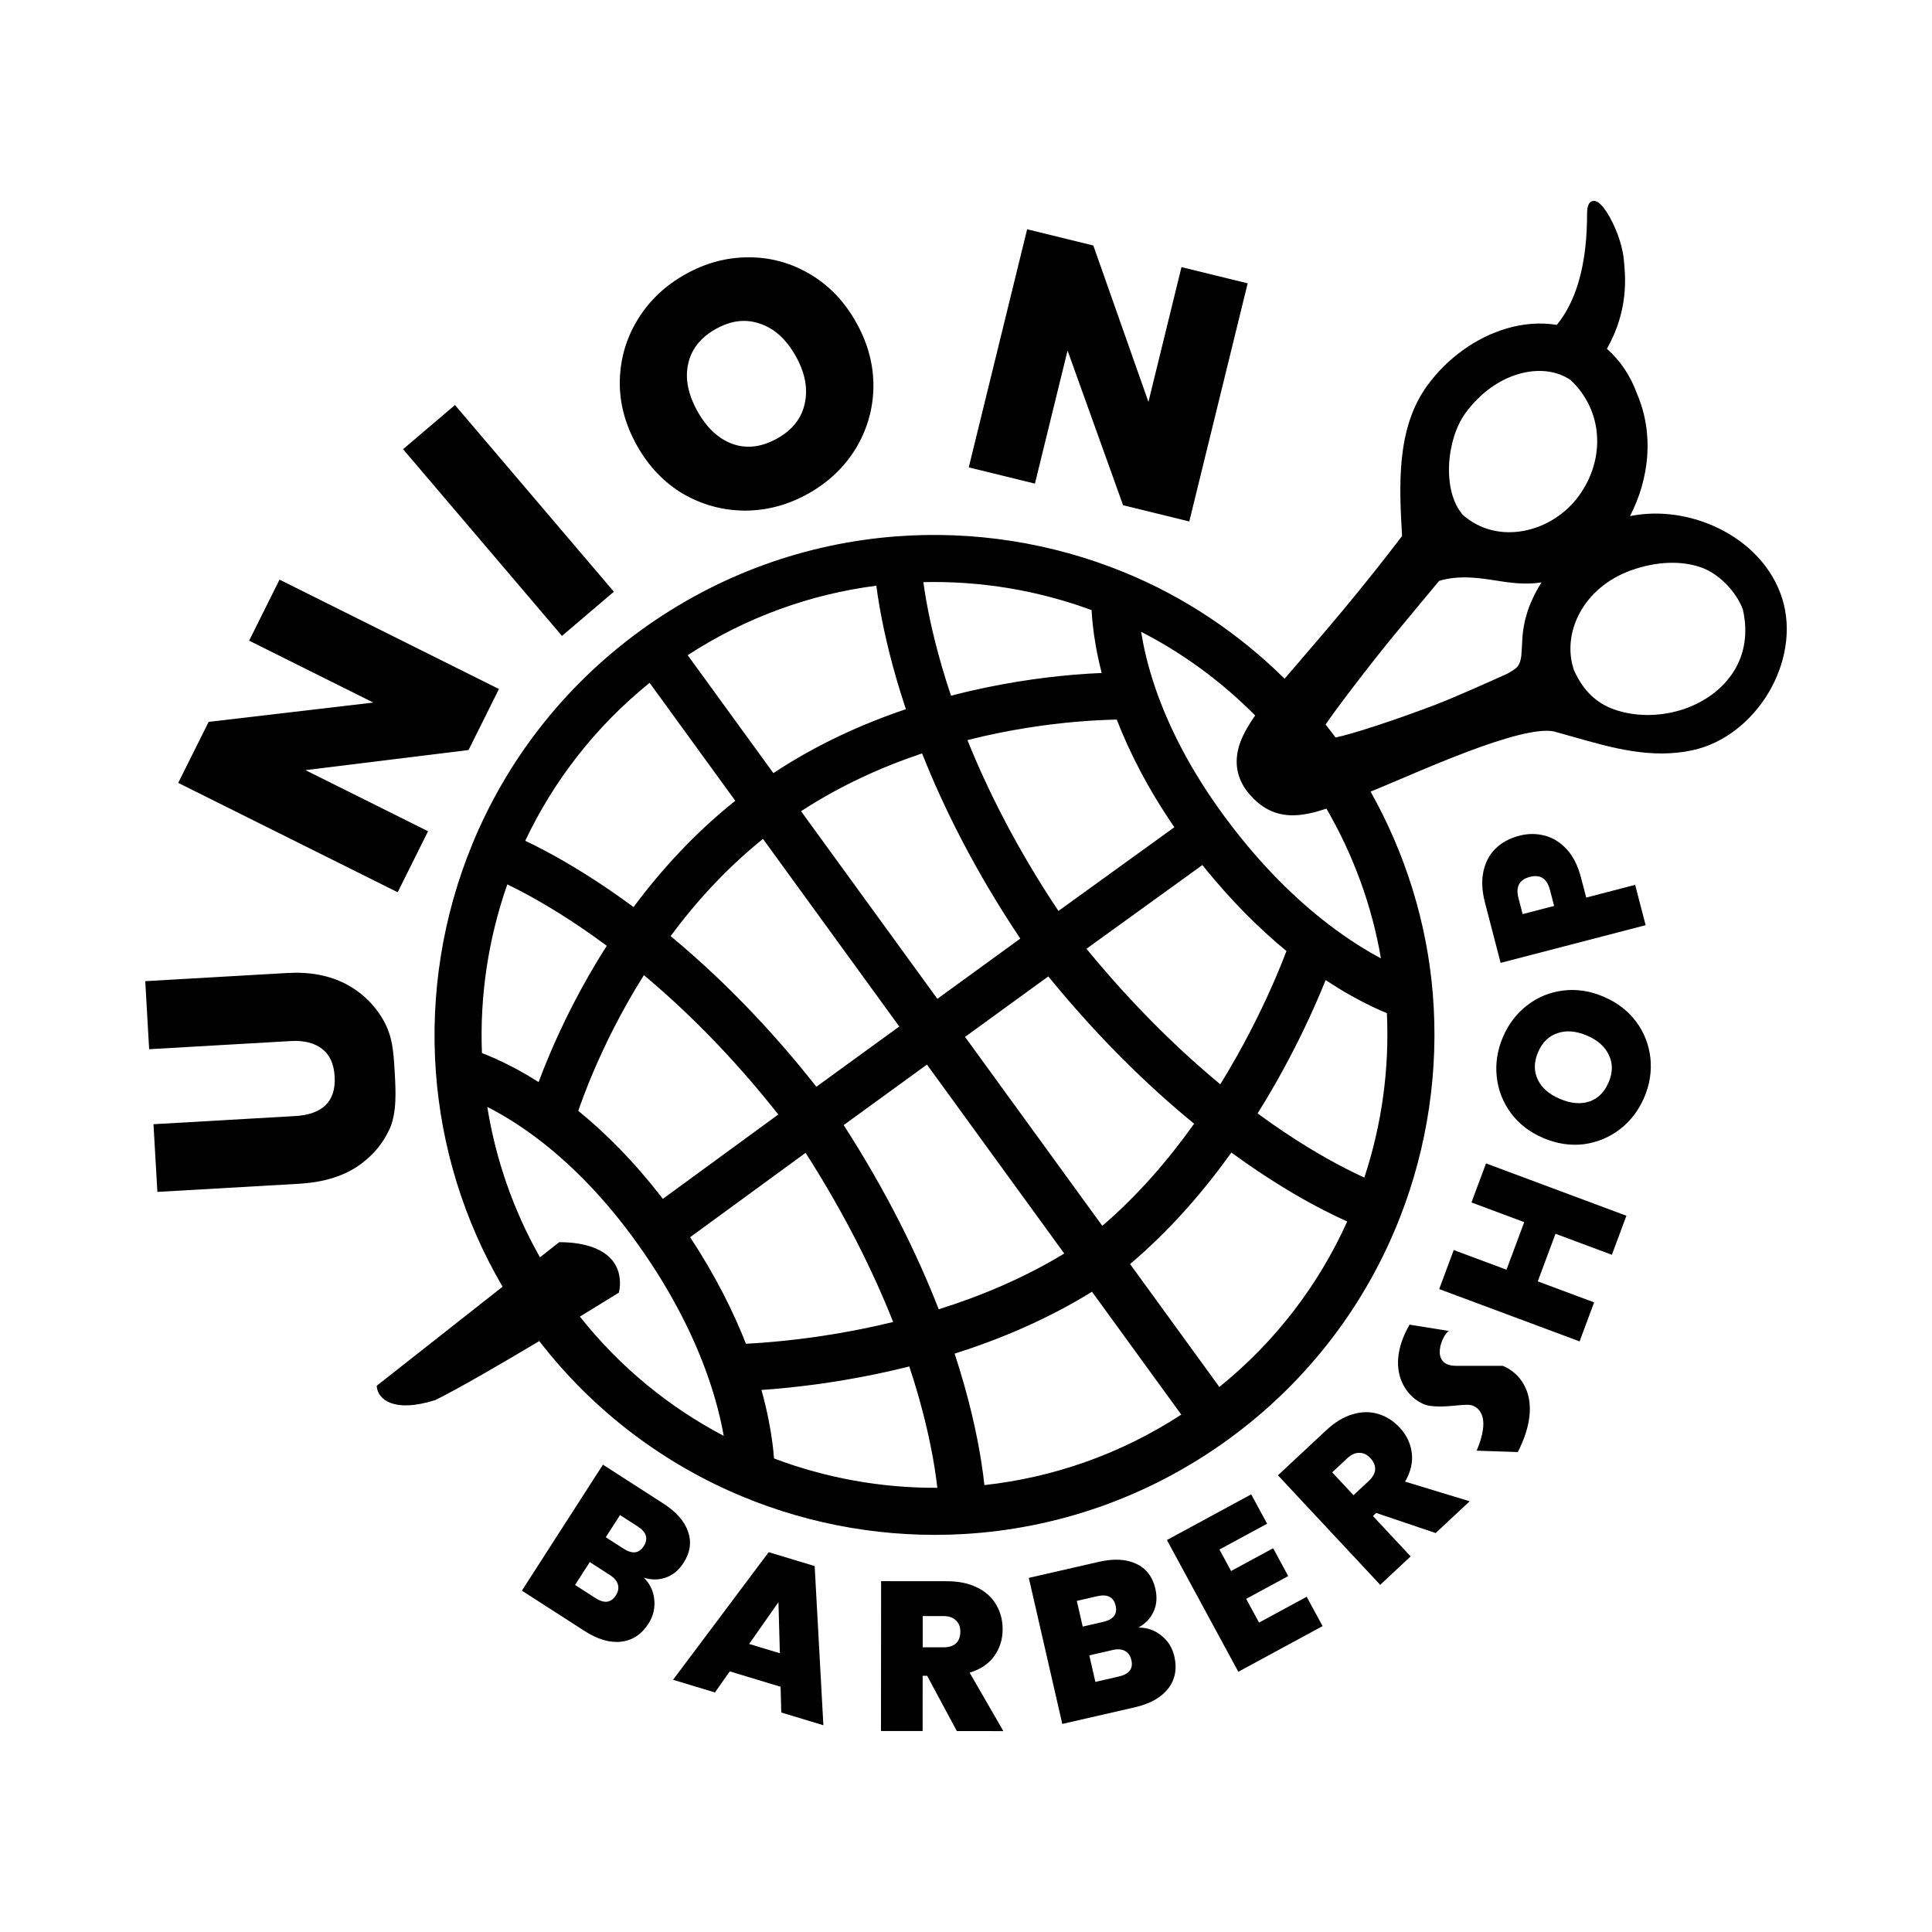 <svg width="100" height="100" viewBox="0 0 100 100" fill="none" xmlns="http://www.w3.org/2000/svg">
    <g clip-path="url(#clip0_63_216)">
        <mask id="mask0_63_216" style="mask-type:alpha" maskUnits="userSpaceOnUse" x="-4" y="2"
            width="108" height="96">
            <rect x="-3.173" y="2.487" width="106.345" height="95.027" fill="white" />
        </mask>
        <g mask="url(#mask0_63_216)">
            <path
                d="M7.944 58.189L15.294 57.766C15.976 57.727 16.495 57.541 16.848 57.208C17.201 56.863 17.359 56.367 17.321 55.72C17.284 55.073 17.071 54.599 16.68 54.296C16.278 53.983 15.741 53.846 15.07 53.884L7.72 54.307L7.518 50.785L14.867 50.362C16.029 50.295 17.038 50.484 17.893 50.927C18.736 51.371 19.391 52.007 19.86 52.833C20.315 53.648 20.368 54.427 20.428 55.458C20.487 56.488 20.541 57.566 20.18 58.404C19.807 59.231 19.227 59.901 18.439 60.416C17.651 60.918 16.669 61.203 15.495 61.27L8.146 61.693L7.944 58.189Z"
                fill="#000000" />
            <path
                d="M25.826 35.663L24.252 38.821L15.809 39.862L22.156 43.025L20.583 46.183L9.225 40.522L10.799 37.364L19.322 36.364L12.895 33.16L14.468 30.002L25.826 35.663Z"
                fill="#000000" />
            <path
                d="M23.549 20.964L31.774 30.627L29.087 32.914L20.863 23.25L23.549 20.964Z"
                fill="#000000" />
            <path
                d="M41.826 25.555C40.788 26.135 39.7 26.426 38.562 26.43C37.417 26.423 36.348 26.134 35.355 25.562C34.367 24.973 33.568 24.134 32.959 23.044C32.351 21.955 32.058 20.84 32.081 19.7C32.109 18.544 32.423 17.482 33.023 16.514C33.623 15.546 34.442 14.773 35.479 14.194C36.527 13.608 37.615 13.317 38.743 13.319C39.882 13.315 40.946 13.608 41.934 14.196C42.917 14.774 43.712 15.608 44.321 16.698C44.93 17.788 45.225 18.907 45.208 20.058C45.185 21.198 44.876 22.257 44.282 23.235C43.682 24.203 42.863 24.976 41.826 25.555ZM40.228 22.695C41.014 22.256 41.489 21.654 41.652 20.89C41.827 20.119 41.674 19.304 41.194 18.445C40.702 17.565 40.086 17.002 39.344 16.757C38.606 16.495 37.845 16.584 37.059 17.022C36.263 17.467 35.783 18.072 35.619 18.837C35.45 19.591 35.611 20.409 36.102 21.289C36.588 22.158 37.2 22.724 37.937 22.986C38.668 23.237 39.432 23.14 40.228 22.695Z"
                fill="#000000" />
            <path
                d="M61.557 26.991L58.131 26.151L55.257 18.144L53.568 25.032L50.142 24.192L53.164 11.867L56.59 12.707L59.443 20.802L61.153 13.826L64.579 14.666L61.557 26.991Z"
                fill="#000000" />
            <path
                d="M33.329 81.662C33.656 81.994 33.835 82.38 33.866 82.819C33.908 83.255 33.808 83.662 33.566 84.038C33.209 84.593 32.738 84.905 32.153 84.973C31.568 85.042 30.931 84.854 30.24 84.409L27.012 82.332L31.208 75.811L34.334 77.822C35 78.251 35.426 78.734 35.612 79.272C35.804 79.814 35.727 80.353 35.382 80.89C35.136 81.272 34.828 81.528 34.458 81.656C34.098 81.781 33.721 81.784 33.329 81.662ZM31.354 79.567L32.27 80.156C32.726 80.45 33.076 80.409 33.318 80.033C33.568 79.644 33.464 79.303 33.008 79.009L32.092 78.42L31.354 79.567ZM30.82 82.716C31.276 83.009 31.627 82.965 31.873 82.583C32 82.385 32.036 82.195 31.98 82.01C31.93 81.83 31.794 81.668 31.572 81.526L30.527 80.853L29.765 82.037L30.82 82.716Z"
                fill="#000000" />
            <path
                d="M40.404 87.307L37.772 86.511L37.006 87.601L34.837 86.945L39.788 80.34L42.167 81.06L42.618 89.298L40.438 88.639L40.404 87.307ZM40.366 85.572L40.292 82.929L38.776 85.091L40.366 85.572Z"
                fill="#000000" />
            <path
                d="M49.526 89.599L47.988 86.738L47.757 86.738L47.755 89.598L45.599 89.596L45.606 81.841L49.005 81.844C49.629 81.844 50.156 81.955 50.589 82.175C51.021 82.388 51.347 82.686 51.567 83.067C51.787 83.442 51.896 83.863 51.896 84.333C51.895 84.861 51.748 85.326 51.454 85.729C51.168 86.125 50.746 86.407 50.188 86.575L51.934 89.602L49.526 89.599ZM47.759 85.264L48.826 85.265C49.119 85.265 49.339 85.195 49.486 85.056C49.633 84.917 49.706 84.716 49.707 84.451C49.707 84.202 49.63 84.008 49.476 83.868C49.33 83.722 49.113 83.648 48.827 83.648L47.76 83.647L47.759 85.264Z"
                fill="#000000" />
            <path
                d="M58.919 84.243C59.385 84.242 59.786 84.383 60.122 84.667C60.464 84.942 60.684 85.298 60.784 85.734C60.932 86.377 60.826 86.932 60.466 87.398C60.106 87.864 59.526 88.189 58.726 88.373L54.984 89.23L53.251 81.671L56.875 80.841C57.647 80.664 58.291 80.697 58.805 80.94C59.327 81.181 59.659 81.613 59.802 82.235C59.903 82.678 59.87 83.077 59.703 83.431C59.542 83.777 59.28 84.047 58.919 84.243ZM56.041 84.192L57.102 83.948C57.631 83.827 57.846 83.549 57.746 83.113C57.642 82.662 57.326 82.498 56.797 82.619L55.736 82.862L56.041 84.192ZM57.919 86.774C58.448 86.653 58.662 86.371 58.56 85.928C58.508 85.699 58.396 85.54 58.225 85.451C58.062 85.361 57.851 85.345 57.594 85.404L56.382 85.682L56.697 87.055L57.919 86.774Z"
                fill="#000000" />
            <path
                d="M63.119 80.203L63.721 81.315L65.897 80.136L66.678 81.577L64.502 82.756L65.168 83.984L67.634 82.648L68.457 84.167L64.095 86.53L60.4 79.711L64.762 77.348L65.585 78.867L63.119 80.203Z"
                fill="#000000" />
            <path
                d="M74.309 79.35L71.232 78.311L71.063 78.469L73.015 80.559L71.439 82.03L66.146 76.362L68.631 74.043C69.086 73.617 69.547 73.337 70.014 73.203C70.475 73.063 70.916 73.057 71.337 73.186C71.753 73.309 72.122 73.542 72.442 73.885C72.802 74.271 73.013 74.711 73.074 75.206C73.135 75.691 73.019 76.185 72.727 76.689L76.07 77.706L74.309 79.35ZM70.057 77.391L70.837 76.663C71.051 76.463 71.165 76.262 71.177 76.06C71.189 75.858 71.105 75.66 70.924 75.467C70.754 75.285 70.566 75.196 70.358 75.199C70.15 75.192 69.942 75.286 69.733 75.481L68.954 76.209L70.057 77.391Z"
                fill="#000000" />
            <path
                d="M76.916 60.218L84.183 62.927L83.43 64.947L80.513 63.86L79.594 66.323L82.511 67.41L81.759 69.431L74.492 66.722L75.245 64.702L77.976 65.72L78.894 63.257L76.163 62.239L76.916 60.218Z"
                fill="#000000" />
            <path
                d="M85.106 56.8C84.822 57.468 84.405 58.016 83.856 58.444C83.301 58.869 82.676 59.129 81.982 59.224C81.284 59.309 80.584 59.203 79.882 58.904C79.181 58.605 78.622 58.176 78.207 57.617C77.788 57.048 77.542 56.417 77.47 55.725C77.398 55.033 77.504 54.353 77.789 53.685C78.076 53.01 78.493 52.462 79.039 52.041C79.588 51.613 80.211 51.356 80.909 51.271C81.6 51.183 82.296 51.288 82.998 51.587C83.7 51.886 84.262 52.316 84.684 52.879C85.099 53.438 85.346 54.065 85.425 54.76C85.497 55.452 85.391 56.132 85.106 56.8ZM83.264 56.016C83.48 55.51 83.484 55.042 83.277 54.611C83.073 54.173 82.694 53.836 82.141 53.601C81.574 53.359 81.065 53.318 80.615 53.477C80.161 53.627 79.826 53.954 79.611 54.46C79.392 54.973 79.387 55.445 79.594 55.876C79.794 56.304 80.177 56.639 80.744 56.88C81.304 57.118 81.811 57.163 82.266 57.014C82.713 56.861 83.046 56.529 83.264 56.016Z"
                fill="#000000" />
            <path
                d="M78.633 43.258C79.087 43.139 79.53 43.138 79.961 43.253C80.384 43.363 80.764 43.601 81.102 43.968C81.431 44.33 81.674 44.816 81.833 45.426L82.102 46.459L84.635 45.8L85.178 47.887L77.672 49.838L76.862 46.719C76.705 46.115 76.678 45.577 76.782 45.102C76.885 44.621 77.096 44.225 77.417 43.915C77.738 43.604 78.143 43.385 78.633 43.258ZM80.225 46.06C80.072 45.471 79.726 45.247 79.186 45.387C78.64 45.529 78.443 45.895 78.596 46.484L78.812 47.314L80.441 46.891L80.225 46.06Z"
                fill="#000000" />
            <path fill-rule="evenodd" clip-rule="evenodd"
                d="M84.047 13.426C84.134 14.283 84.314 16.047 83.172 18.053C83.886 18.683 84.4 19.476 84.719 20.351C85.632 22.458 85.367 24.772 84.369 26.714C85.884 26.404 87.541 26.653 88.96 27.347C90.48 28.09 91.737 29.348 92.25 30.992C92.752 32.603 92.412 34.387 91.54 35.852C90.668 37.317 89.254 38.48 87.584 38.837C85.461 39.291 83.424 38.709 81.439 38.142C81.098 38.045 80.759 37.948 80.422 37.857C80.017 37.776 79.385 37.854 78.613 38.045C77.844 38.236 76.958 38.533 76.059 38.869C74.792 39.343 73.51 39.89 72.501 40.32C72.077 40.501 71.701 40.661 71.395 40.787L70.941 40.973C72.734 44.167 73.864 47.744 74.164 51.471C74.479 55.392 73.896 59.341 72.467 63.001C70.728 67.456 67.733 71.483 63.579 74.501C59.424 77.519 54.67 79.123 49.895 79.401C45.972 79.629 42.036 78.963 38.405 77.452C34.39 75.781 30.748 73.078 27.913 69.414C25.903 70.614 23.79 71.839 22.551 72.459L22.54 72.464L22.529 72.468C21.442 72.809 20.71 72.799 20.233 72.622C19.751 72.444 19.539 72.097 19.507 71.808L19.498 71.728L26.013 66.601C23.979 63.121 22.843 59.319 22.561 55.494C22.264 51.468 22.912 47.416 24.451 43.683C26.213 39.407 29.145 35.549 33.159 32.632C37.173 29.716 41.748 28.12 46.361 27.765C50.386 27.455 54.44 28.091 58.177 29.617C61.316 30.899 64.128 32.795 66.49 35.131C66.753 34.822 67.035 34.494 67.337 34.144L67.338 34.142C68.695 32.566 70.45 30.529 72.571 27.744C72.424 25.185 72.253 22.19 73.872 19.962C74.899 18.548 76.393 17.465 77.996 16.998C78.844 16.751 79.723 16.675 80.58 16.816C80.75 16.607 80.917 16.369 81.075 16.095C81.672 15.059 82.147 13.497 82.147 11.066C82.147 10.863 82.17 10.7 82.225 10.586C82.253 10.527 82.295 10.473 82.354 10.437C82.416 10.4 82.484 10.392 82.548 10.403C82.665 10.422 82.774 10.506 82.867 10.599C82.965 10.698 83.066 10.829 83.165 10.982C83.559 11.587 83.971 12.597 84.047 13.426ZM59.067 32.704C61.263 33.829 63.251 35.301 64.968 37.034C64.645 37.493 64.385 37.933 64.221 38.358C64.054 38.793 63.959 39.28 64.039 39.796C64.121 40.319 64.365 40.756 64.68 41.118C64.944 41.421 65.26 41.708 65.659 41.911C66.072 42.121 66.504 42.206 66.95 42.2C67.473 42.194 68.041 42.059 68.657 41.855C70.038 44.236 71.008 46.86 71.477 49.604C70.738 49.211 69.811 48.645 68.77 47.848C67.181 46.632 65.322 44.874 63.458 42.368C61.554 39.808 60.449 37.498 59.808 35.635C59.408 34.472 59.187 33.479 59.067 32.704ZM37.46 74.32C34.65 72.845 32.101 70.778 30.015 68.147C30.777 67.683 31.507 67.234 32.031 66.908C32.142 66.478 32.133 65.778 31.696 65.239C31.258 64.698 30.378 64.295 28.944 64.295L27.948 65.079C26.553 62.611 25.651 59.975 25.222 57.294C25.922 57.648 26.797 58.165 27.78 58.905C29.354 60.09 31.21 61.855 33.056 64.457C34.864 67.004 35.96 69.315 36.626 71.202C37.062 72.438 37.314 73.495 37.46 74.32ZM75.843 21.394C77.422 19.221 79.872 18.694 81.294 19.671C82.989 21.261 83.103 23.765 81.722 25.665C80.34 27.569 77.533 28.258 75.717 26.651C75.179 26.036 74.959 25.069 75.004 24.067C75.05 23.063 75.36 22.059 75.843 21.394ZM88.031 29.362C87.021 29.015 85.757 29.049 84.449 29.512C81.937 30.401 80.816 32.771 81.467 34.687L81.473 34.699C81.961 35.782 82.658 36.399 83.523 36.711C85.684 37.489 88.553 36.714 89.777 34.688C90.296 33.828 90.486 32.769 90.212 31.556L90.21 31.546L90.207 31.536C89.861 30.622 88.975 29.687 88.031 29.362ZM69.126 38.172C69.976 38.003 72.243 37.261 74.28 36.484C75.296 36.096 77.248 35.22 78.018 34.871C78.278 34.727 78.442 34.615 78.51 34.541C78.653 34.385 78.713 34.197 78.743 33.942C78.758 33.814 78.793 33.147 78.8 32.987C78.857 32.271 79.037 31.349 79.786 30.146C78.901 30.282 78.121 30.158 77.368 30.039C76.487 29.9 75.494 29.767 74.489 30.066C74.043 30.601 72.734 32.174 72.101 32.945C70.833 34.491 69.064 36.819 68.613 37.502C68.788 37.722 68.959 37.946 69.126 38.172ZM30.672 55.571C31.261 54.178 32.128 52.378 33.329 50.473C35.479 52.273 37.875 54.633 40.285 57.686L34.309 62.053C32.809 60.1 31.307 58.617 29.931 57.496C30.093 57.029 30.336 56.368 30.672 55.571ZM27.12 46.214C26.797 46.042 26.509 45.897 26.259 45.776C25.276 48.575 24.829 51.541 24.945 54.507C25.141 54.581 25.365 54.673 25.615 54.784C26.232 55.058 27.002 55.452 27.877 56.009C28.027 55.608 28.209 55.142 28.428 54.624C29.078 53.084 30.048 51.078 31.407 48.955C29.687 47.678 28.207 46.794 27.12 46.214ZM38.61 69.552C37.965 67.908 37.041 66.042 35.721 64.038L41.697 59.671C43.766 62.901 45.215 65.864 46.229 68.426C44.081 68.95 42.127 69.237 40.635 69.393C39.794 69.481 39.103 69.527 38.61 69.552ZM47.066 70.728C44.685 71.326 42.522 71.645 40.889 71.816C40.333 71.874 39.837 71.915 39.413 71.945C39.715 73.03 39.884 73.951 39.978 74.668C40.019 74.982 40.046 75.257 40.063 75.489C42.764 76.509 45.634 77.024 48.517 77.008C48.483 76.713 48.437 76.366 48.374 75.969C48.17 74.693 47.787 72.908 47.066 70.728ZM48.588 67.769C47.501 64.977 45.932 61.748 43.669 58.234L47.979 55.102L55.085 64.882C52.997 66.155 50.756 67.087 48.588 67.769ZM49.412 70.064C50.155 72.331 50.56 74.208 50.78 75.585C50.859 76.079 50.914 76.508 50.952 76.868C54.49 76.48 57.982 75.279 61.143 73.221L56.521 66.859C54.21 68.292 51.751 69.322 49.412 70.064ZM58.492 65.427C60.568 63.672 62.308 61.651 63.736 59.656C65.662 61.064 67.323 62.029 68.564 62.663C69.01 62.891 69.401 63.076 69.732 63.224C68.269 66.468 66.049 69.418 63.114 71.789L58.492 65.427ZM49.95 53.67L57.056 63.45C58.911 61.858 60.49 60.015 61.808 58.164C59.489 56.267 56.903 53.777 54.26 50.539L49.95 53.67ZM48.518 51.7L41.463 41.989C43.502 40.655 45.654 39.691 47.726 38.996C48.845 41.815 50.465 45.078 52.81 48.581L48.518 51.7ZM34.71 48.452C37.045 50.388 39.648 52.937 42.255 56.25L46.547 53.132L39.492 43.421C37.593 44.948 36.011 46.696 34.71 48.452ZM55.744 37.356C56.605 37.282 57.309 37.255 57.804 37.246C58.444 38.9 59.391 40.787 60.785 42.817L54.785 47.151C52.626 43.916 51.122 40.908 50.074 38.307C52.258 37.754 54.237 37.484 55.744 37.356ZM56.236 49.108C58.669 52.073 61.039 54.367 63.162 56.123C64.325 54.242 65.201 52.472 65.811 51.102C66.154 50.329 66.412 49.686 66.587 49.225C65.223 48.103 63.734 46.649 62.236 44.774L56.236 49.108ZM68.037 52.092C68.264 51.581 68.456 51.122 68.615 50.728C69.554 51.351 70.378 51.796 71.031 52.107C71.317 52.243 71.569 52.353 71.785 52.441C71.921 55.325 71.523 58.214 70.617 60.951C70.347 60.828 70.031 60.677 69.674 60.494C68.522 59.906 66.944 58.99 65.093 57.631C66.397 55.551 67.369 53.593 68.037 52.092ZM27.186 43.519C27.494 43.665 27.857 43.846 28.266 44.064C29.437 44.688 30.996 45.621 32.792 46.949C34.207 45.047 35.946 43.131 38.059 41.448L33.624 35.344C30.807 37.619 28.649 40.428 27.186 43.519ZM40.03 40.016L35.595 33.912C38.629 31.936 41.968 30.752 45.359 30.316C45.403 30.654 45.463 31.054 45.544 31.511C45.776 32.818 46.181 34.588 46.889 36.707C44.643 37.465 42.283 38.527 40.03 40.016ZM47.792 30.131C47.83 30.406 47.879 30.725 47.943 31.085C48.158 32.299 48.542 33.98 49.225 36.01C51.663 35.373 53.871 35.071 55.536 34.928C56.096 34.88 56.596 34.851 57.024 34.833C56.765 33.828 56.628 32.974 56.558 32.303C56.529 32.031 56.512 31.789 56.502 31.58C53.717 30.553 50.758 30.061 47.792 30.131Z"
                fill="#000000" />
            <path
                d="M75.369 70.695C73.965 70.695 74.648 69.082 74.993 68.891L72.957 68.564C71.498 71.113 73.06 72.621 73.99 72.762C74.92 72.903 75.869 72.597 76.247 72.762C76.626 72.927 76.773 73.273 76.778 73.691C76.784 74.113 76.614 74.668 76.429 75.087L78.562 75.158C79.988 72.355 78.635 71.015 77.779 70.695H75.369Z"
                fill="#000000" />
        </g>
    </g>
    <defs>
        <clipPath id="clip0_63_216">
            <rect width="100" height="100" fill="white" />
        </clipPath>
    </defs>
</svg>